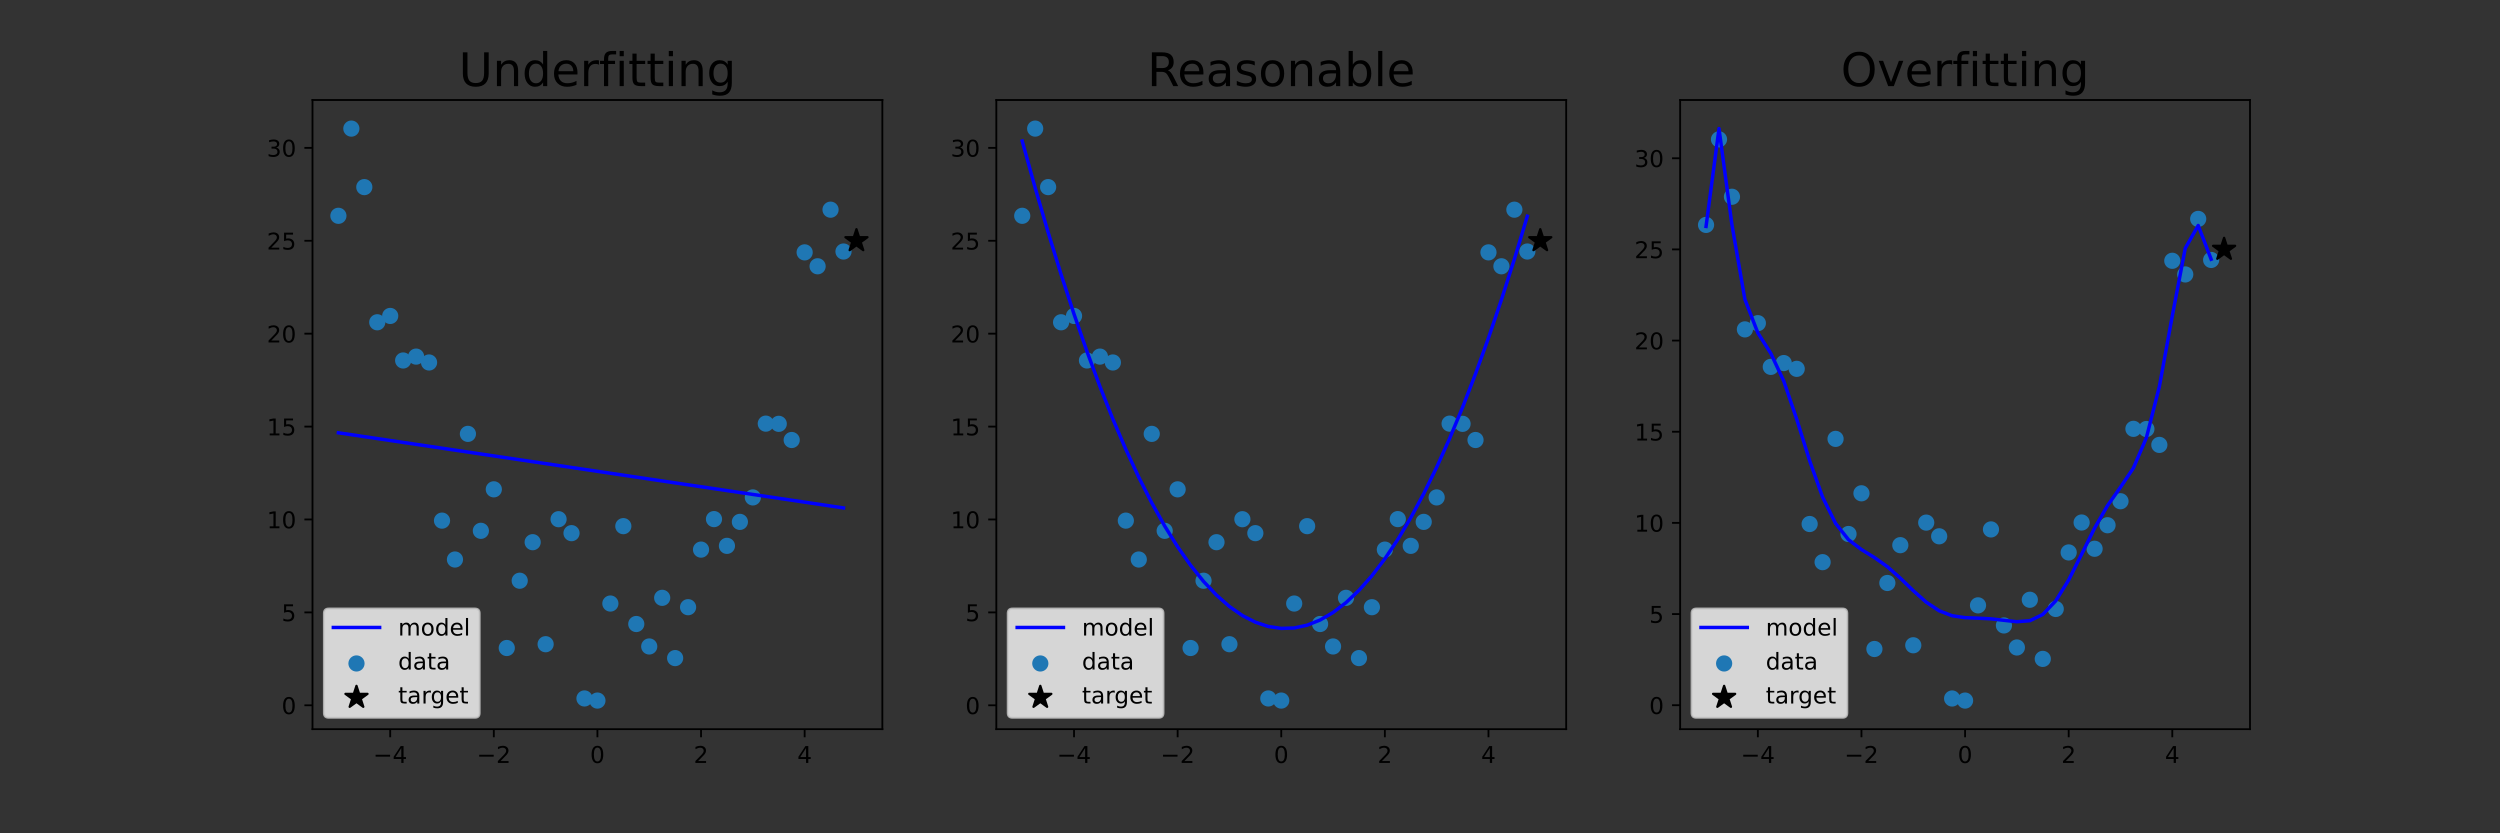 <?xml version="1.0" encoding="utf-8" standalone="no"?>
<!DOCTYPE svg PUBLIC "-//W3C//DTD SVG 1.1//EN"
  "http://www.w3.org/Graphics/SVG/1.1/DTD/svg11.dtd">
<!-- Created with matplotlib (https://matplotlib.org/) -->
<svg height="360pt" version="1.1" viewBox="0 0 1080 360" width="1080pt" xmlns="http://www.w3.org/2000/svg" xmlns:xlink="http://www.w3.org/1999/xlink">
 <rect x="0" y="0" width="1080" height="360" fill="#333333" stroke="none"/>
 <defs>
  <style type="text/css">*{stroke-linecap:butt;stroke-linejoin:round;}</style>
 </defs>
 <g id="figure_1">
  <g id="patch_1">
   <path d="M 0 360 
L 1080 360 
L 1080 0 
L 0 0 
z
" style="fill:none;"/>
  </g>
  <g id="axes_1">
   <g id="patch_2">
    <path d="M 135 315 
L 381.176 315 
L 381.176 43.2 
L 135 43.2 
z
" style="fill:none;"/>
   </g>
   <g id="PathCollection_1">
    <defs>
     <path d="M 0 3 
C 0.796 3 1.559 2.684 2.121 2.121 
C 2.684 1.559 3 0.796 3 0 
C 3 -0.796 2.684 -1.559 2.121 -2.121 
C 1.559 -2.684 0.796 -3 0 -3 
C -0.796 -3 -1.559 -2.684 -2.121 -2.121 
C -2.684 -1.559 -3 -0.796 -3 0 
C -3 0.796 -2.684 1.559 -2.121 2.121 
C -1.559 2.684 -0.796 3 0 3 
z
" id="mbe00239089" style="stroke:#1f77b4;"/>
    </defs>
    <g clip-path="url(#pbf356f55c0)">
     <use style="fill:#1f77b4;stroke:#1f77b4;" x="146.19" xlink:href="#mbe00239089" y="93.227"/>
     <use style="fill:#1f77b4;stroke:#1f77b4;" x="151.785" xlink:href="#mbe00239089" y="55.555"/>
     <use style="fill:#1f77b4;stroke:#1f77b4;" x="157.38" xlink:href="#mbe00239089" y="80.832"/>
     <use style="fill:#1f77b4;stroke:#1f77b4;" x="162.975" xlink:href="#mbe00239089" y="139.225"/>
     <use style="fill:#1f77b4;stroke:#1f77b4;" x="168.57" xlink:href="#mbe00239089" y="136.487"/>
     <use style="fill:#1f77b4;stroke:#1f77b4;" x="174.164" xlink:href="#mbe00239089" y="155.727"/>
     <use style="fill:#1f77b4;stroke:#1f77b4;" x="179.759" xlink:href="#mbe00239089" y="154.053"/>
     <use style="fill:#1f77b4;stroke:#1f77b4;" x="185.354" xlink:href="#mbe00239089" y="156.592"/>
     <use style="fill:#1f77b4;stroke:#1f77b4;" x="190.949" xlink:href="#mbe00239089" y="224.911"/>
     <use style="fill:#1f77b4;stroke:#1f77b4;" x="196.544" xlink:href="#mbe00239089" y="241.708"/>
     <use style="fill:#1f77b4;stroke:#1f77b4;" x="202.139" xlink:href="#mbe00239089" y="187.432"/>
     <use style="fill:#1f77b4;stroke:#1f77b4;" x="207.734" xlink:href="#mbe00239089" y="229.313"/>
     <use style="fill:#1f77b4;stroke:#1f77b4;" x="213.329" xlink:href="#mbe00239089" y="211.391"/>
     <use style="fill:#1f77b4;stroke:#1f77b4;" x="218.924" xlink:href="#mbe00239089" y="279.936"/>
     <use style="fill:#1f77b4;stroke:#1f77b4;" x="224.519" xlink:href="#mbe00239089" y="250.876"/>
     <use style="fill:#1f77b4;stroke:#1f77b4;" x="230.114" xlink:href="#mbe00239089" y="234.228"/>
     <use style="fill:#1f77b4;stroke:#1f77b4;" x="235.709" xlink:href="#mbe00239089" y="278.298"/>
     <use style="fill:#1f77b4;stroke:#1f77b4;" x="241.303" xlink:href="#mbe00239089" y="224.296"/>
     <use style="fill:#1f77b4;stroke:#1f77b4;" x="246.898" xlink:href="#mbe00239089" y="230.323"/>
     <use style="fill:#1f77b4;stroke:#1f77b4;" x="252.493" xlink:href="#mbe00239089" y="301.731"/>
     <use style="fill:#1f77b4;stroke:#1f77b4;" x="258.088" xlink:href="#mbe00239089" y="302.645"/>
     <use style="fill:#1f77b4;stroke:#1f77b4;" x="263.683" xlink:href="#mbe00239089" y="260.727"/>
     <use style="fill:#1f77b4;stroke:#1f77b4;" x="269.278" xlink:href="#mbe00239089" y="227.296"/>
     <use style="fill:#1f77b4;stroke:#1f77b4;" x="274.873" xlink:href="#mbe00239089" y="269.573"/>
     <use style="fill:#1f77b4;stroke:#1f77b4;" x="280.468" xlink:href="#mbe00239089" y="279.274"/>
     <use style="fill:#1f77b4;stroke:#1f77b4;" x="286.063" xlink:href="#mbe00239089" y="258.262"/>
     <use style="fill:#1f77b4;stroke:#1f77b4;" x="291.658" xlink:href="#mbe00239089" y="284.296"/>
     <use style="fill:#1f77b4;stroke:#1f77b4;" x="297.253" xlink:href="#mbe00239089" y="262.31"/>
     <use style="fill:#1f77b4;stroke:#1f77b4;" x="302.848" xlink:href="#mbe00239089" y="237.431"/>
     <use style="fill:#1f77b4;stroke:#1f77b4;" x="308.443" xlink:href="#mbe00239089" y="224.252"/>
     <use style="fill:#1f77b4;stroke:#1f77b4;" x="314.037" xlink:href="#mbe00239089" y="235.809"/>
     <use style="fill:#1f77b4;stroke:#1f77b4;" x="319.632" xlink:href="#mbe00239089" y="225.452"/>
     <use style="fill:#1f77b4;stroke:#1f77b4;" x="325.227" xlink:href="#mbe00239089" y="214.883"/>
     <use style="fill:#1f77b4;stroke:#1f77b4;" x="330.822" xlink:href="#mbe00239089" y="183.01"/>
     <use style="fill:#1f77b4;stroke:#1f77b4;" x="336.417" xlink:href="#mbe00239089" y="183.096"/>
     <use style="fill:#1f77b4;stroke:#1f77b4;" x="342.012" xlink:href="#mbe00239089" y="190.083"/>
     <use style="fill:#1f77b4;stroke:#1f77b4;" x="347.607" xlink:href="#mbe00239089" y="109.023"/>
     <use style="fill:#1f77b4;stroke:#1f77b4;" x="353.202" xlink:href="#mbe00239089" y="115.033"/>
     <use style="fill:#1f77b4;stroke:#1f77b4;" x="358.797" xlink:href="#mbe00239089" y="90.584"/>
     <use style="fill:#1f77b4;stroke:#1f77b4;" x="364.392" xlink:href="#mbe00239089" y="108.656"/>
    </g>
   </g>
   <g id="PathCollection_2">
    <defs>
     <path d="M 0 -5 
L -1.123 -1.545 
L -4.755 -1.545 
L -1.816 0.59 
L -2.939 4.045 
L -0 1.91 
L 2.939 4.045 
L 1.816 0.59 
L 4.755 -1.545 
L 1.123 -1.545 
z
" id="m71a33cd14e" style="stroke:#000000;"/>
    </defs>
    <g clip-path="url(#pbf356f55c0)">
     <use style="stroke:#000000;" x="369.987" xlink:href="#m71a33cd14e" y="104.012"/>
    </g>
   </g>
   <g id="matplotlib.axis_1">
    <g id="xtick_1">
     <g id="line2d_1">
      <defs>
       <path d="M 0 0 
L 0 3.5 
" id="m2c455e1010" style="stroke:#000000;stroke-width:0.8;"/>
      </defs>
      <g>
       <use style="stroke:#000000;stroke-width:0.8;" x="168.57" xlink:href="#m2c455e1010" y="315"/>
      </g>
     </g>
     <g id="text_1">
      <!-- −4 -->
      <g transform="translate(161.198 329.598)scale(0.1 -0.1)">
       <defs>
        <path d="M 10.594 35.5 
L 73.188 35.5 
L 73.188 27.203 
L 10.594 27.203 
z
" id="DejaVuSans-8722"/>
        <path d="M 37.797 64.312 
L 12.891 25.391 
L 37.797 25.391 
z
M 35.203 72.906 
L 47.609 72.906 
L 47.609 25.391 
L 58.016 25.391 
L 58.016 17.188 
L 47.609 17.188 
L 47.609 0 
L 37.797 0 
L 37.797 17.188 
L 4.891 17.188 
L 4.891 26.703 
z
" id="DejaVuSans-52"/>
       </defs>
       <use xlink:href="#DejaVuSans-8722"/>
       <use x="83.789" xlink:href="#DejaVuSans-52"/>
      </g>
     </g>
    </g>
    <g id="xtick_2">
     <g id="line2d_2">
      <g>
       <use style="stroke:#000000;stroke-width:0.8;" x="213.329" xlink:href="#m2c455e1010" y="315"/>
      </g>
     </g>
     <g id="text_2">
      <!-- −2 -->
      <g transform="translate(205.958 329.598)scale(0.1 -0.1)">
       <defs>
        <path d="M 19.188 8.297 
L 53.609 8.297 
L 53.609 0 
L 7.328 0 
L 7.328 8.297 
Q 12.938 14.109 22.625 23.891 
Q 32.328 33.688 34.812 36.531 
Q 39.547 41.844 41.422 45.531 
Q 43.312 49.219 43.312 52.781 
Q 43.312 58.594 39.234 62.25 
Q 35.156 65.922 28.609 65.922 
Q 23.969 65.922 18.812 64.312 
Q 13.672 62.703 7.812 59.422 
L 7.812 69.391 
Q 13.766 71.781 18.938 73 
Q 24.125 74.219 28.422 74.219 
Q 39.75 74.219 46.484 68.547 
Q 53.219 62.891 53.219 53.422 
Q 53.219 48.922 51.531 44.891 
Q 49.859 40.875 45.406 35.406 
Q 44.188 33.984 37.641 27.219 
Q 31.109 20.453 19.188 8.297 
z
" id="DejaVuSans-50"/>
       </defs>
       <use xlink:href="#DejaVuSans-8722"/>
       <use x="83.789" xlink:href="#DejaVuSans-50"/>
      </g>
     </g>
    </g>
    <g id="xtick_3">
     <g id="line2d_3">
      <g>
       <use style="stroke:#000000;stroke-width:0.8;" x="258.088" xlink:href="#m2c455e1010" y="315"/>
      </g>
     </g>
     <g id="text_3">
      <!-- 0 -->
      <g transform="translate(254.907 329.598)scale(0.1 -0.1)">
       <defs>
        <path d="M 31.781 66.406 
Q 24.172 66.406 20.328 58.906 
Q 16.5 51.422 16.5 36.375 
Q 16.5 21.391 20.328 13.891 
Q 24.172 6.391 31.781 6.391 
Q 39.453 6.391 43.281 13.891 
Q 47.125 21.391 47.125 36.375 
Q 47.125 51.422 43.281 58.906 
Q 39.453 66.406 31.781 66.406 
z
M 31.781 74.219 
Q 44.047 74.219 50.516 64.516 
Q 56.984 54.828 56.984 36.375 
Q 56.984 17.969 50.516 8.266 
Q 44.047 -1.422 31.781 -1.422 
Q 19.531 -1.422 13.062 8.266 
Q 6.594 17.969 6.594 36.375 
Q 6.594 54.828 13.062 64.516 
Q 19.531 74.219 31.781 74.219 
z
" id="DejaVuSans-48"/>
       </defs>
       <use xlink:href="#DejaVuSans-48"/>
      </g>
     </g>
    </g>
    <g id="xtick_4">
     <g id="line2d_4">
      <g>
       <use style="stroke:#000000;stroke-width:0.8;" x="302.848" xlink:href="#m2c455e1010" y="315"/>
      </g>
     </g>
     <g id="text_4">
      <!-- 2 -->
      <g transform="translate(299.666 329.598)scale(0.1 -0.1)">
       <use xlink:href="#DejaVuSans-50"/>
      </g>
     </g>
    </g>
    <g id="xtick_5">
     <g id="line2d_5">
      <g>
       <use style="stroke:#000000;stroke-width:0.8;" x="347.607" xlink:href="#m2c455e1010" y="315"/>
      </g>
     </g>
     <g id="text_5">
      <!-- 4 -->
      <g transform="translate(344.426 329.598)scale(0.1 -0.1)">
       <use xlink:href="#DejaVuSans-52"/>
      </g>
     </g>
    </g>
   </g>
   <g id="matplotlib.axis_2">
    <g id="ytick_1">
     <g id="line2d_6">
      <defs>
       <path d="M 0 0 
L -3.5 0 
" id="maa2202bfc6" style="stroke:#000000;stroke-width:0.8;"/>
      </defs>
      <g>
       <use style="stroke:#000000;stroke-width:0.8;" x="135" xlink:href="#maa2202bfc6" y="304.688"/>
      </g>
     </g>
     <g id="text_6">
      <!-- 0 -->
      <g transform="translate(121.638 308.487)scale(0.1 -0.1)">
       <use xlink:href="#DejaVuSans-48"/>
      </g>
     </g>
    </g>
    <g id="ytick_2">
     <g id="line2d_7">
      <g>
       <use style="stroke:#000000;stroke-width:0.8;" x="135" xlink:href="#maa2202bfc6" y="264.553"/>
      </g>
     </g>
     <g id="text_7">
      <!-- 5 -->
      <g transform="translate(121.638 268.352)scale(0.1 -0.1)">
       <defs>
        <path d="M 10.797 72.906 
L 49.516 72.906 
L 49.516 64.594 
L 19.828 64.594 
L 19.828 46.734 
Q 21.969 47.469 24.109 47.828 
Q 26.266 48.188 28.422 48.188 
Q 40.625 48.188 47.75 41.5 
Q 54.891 34.812 54.891 23.391 
Q 54.891 11.625 47.562 5.094 
Q 40.234 -1.422 26.906 -1.422 
Q 22.312 -1.422 17.547 -0.641 
Q 12.797 0.141 7.719 1.703 
L 7.719 11.625 
Q 12.109 9.234 16.797 8.062 
Q 21.484 6.891 26.703 6.891 
Q 35.156 6.891 40.078 11.328 
Q 45.016 15.766 45.016 23.391 
Q 45.016 31 40.078 35.438 
Q 35.156 39.891 26.703 39.891 
Q 22.75 39.891 18.812 39.016 
Q 14.891 38.141 10.797 36.281 
z
" id="DejaVuSans-53"/>
       </defs>
       <use xlink:href="#DejaVuSans-53"/>
      </g>
     </g>
    </g>
    <g id="ytick_3">
     <g id="line2d_8">
      <g>
       <use style="stroke:#000000;stroke-width:0.8;" x="135" xlink:href="#maa2202bfc6" y="224.418"/>
      </g>
     </g>
     <g id="text_8">
      <!-- 10 -->
      <g transform="translate(115.275 228.217)scale(0.1 -0.1)">
       <defs>
        <path d="M 12.406 8.297 
L 28.516 8.297 
L 28.516 63.922 
L 10.984 60.406 
L 10.984 69.391 
L 28.422 72.906 
L 38.281 72.906 
L 38.281 8.297 
L 54.391 8.297 
L 54.391 0 
L 12.406 0 
z
" id="DejaVuSans-49"/>
       </defs>
       <use xlink:href="#DejaVuSans-49"/>
       <use x="63.623" xlink:href="#DejaVuSans-48"/>
      </g>
     </g>
    </g>
    <g id="ytick_4">
     <g id="line2d_9">
      <g>
       <use style="stroke:#000000;stroke-width:0.8;" x="135" xlink:href="#maa2202bfc6" y="184.283"/>
      </g>
     </g>
     <g id="text_9">
      <!-- 15 -->
      <g transform="translate(115.275 188.082)scale(0.1 -0.1)">
       <use xlink:href="#DejaVuSans-49"/>
       <use x="63.623" xlink:href="#DejaVuSans-53"/>
      </g>
     </g>
    </g>
    <g id="ytick_5">
     <g id="line2d_10">
      <g>
       <use style="stroke:#000000;stroke-width:0.8;" x="135" xlink:href="#maa2202bfc6" y="144.148"/>
      </g>
     </g>
     <g id="text_10">
      <!-- 20 -->
      <g transform="translate(115.275 147.947)scale(0.1 -0.1)">
       <use xlink:href="#DejaVuSans-50"/>
       <use x="63.623" xlink:href="#DejaVuSans-48"/>
      </g>
     </g>
    </g>
    <g id="ytick_6">
     <g id="line2d_11">
      <g>
       <use style="stroke:#000000;stroke-width:0.8;" x="135" xlink:href="#maa2202bfc6" y="104.012"/>
      </g>
     </g>
     <g id="text_11">
      <!-- 25 -->
      <g transform="translate(115.275 107.812)scale(0.1 -0.1)">
       <use xlink:href="#DejaVuSans-50"/>
       <use x="63.623" xlink:href="#DejaVuSans-53"/>
      </g>
     </g>
    </g>
    <g id="ytick_7">
     <g id="line2d_12">
      <g>
       <use style="stroke:#000000;stroke-width:0.8;" x="135" xlink:href="#maa2202bfc6" y="63.877"/>
      </g>
     </g>
     <g id="text_12">
      <!-- 30 -->
      <g transform="translate(115.275 67.676)scale(0.1 -0.1)">
       <defs>
        <path d="M 40.578 39.312 
Q 47.656 37.797 51.625 33 
Q 55.609 28.219 55.609 21.188 
Q 55.609 10.406 48.188 4.484 
Q 40.766 -1.422 27.094 -1.422 
Q 22.516 -1.422 17.656 -0.516 
Q 12.797 0.391 7.625 2.203 
L 7.625 11.719 
Q 11.719 9.328 16.594 8.109 
Q 21.484 6.891 26.812 6.891 
Q 36.078 6.891 40.938 10.547 
Q 45.797 14.203 45.797 21.188 
Q 45.797 27.641 41.281 31.266 
Q 36.766 34.906 28.719 34.906 
L 20.219 34.906 
L 20.219 43.016 
L 29.109 43.016 
Q 36.375 43.016 40.234 45.922 
Q 44.094 48.828 44.094 54.297 
Q 44.094 59.906 40.109 62.906 
Q 36.141 65.922 28.719 65.922 
Q 24.656 65.922 20.016 65.031 
Q 15.375 64.156 9.812 62.312 
L 9.812 71.094 
Q 15.438 72.656 20.344 73.438 
Q 25.25 74.219 29.594 74.219 
Q 40.828 74.219 47.359 69.109 
Q 53.906 64.016 53.906 55.328 
Q 53.906 49.266 50.438 45.094 
Q 46.969 40.922 40.578 39.312 
z
" id="DejaVuSans-51"/>
       </defs>
       <use xlink:href="#DejaVuSans-51"/>
       <use x="63.623" xlink:href="#DejaVuSans-48"/>
      </g>
     </g>
    </g>
   </g>
   <g id="line2d_13">
    <path clip-path="url(#pbf356f55c0)" d="M 146.19 186.967 
L 151.785 187.799 
L 157.38 188.632 
L 162.975 189.464 
L 168.57 190.296 
L 174.164 191.128 
L 179.759 191.961 
L 185.354 192.793 
L 190.949 193.625 
L 196.544 194.457 
L 202.139 195.29 
L 207.734 196.122 
L 213.329 196.954 
L 218.924 197.786 
L 224.519 198.619 
L 230.114 199.451 
L 235.709 200.283 
L 241.303 201.115 
L 246.898 201.948 
L 252.493 202.78 
L 258.088 203.612 
L 263.683 204.444 
L 269.278 205.277 
L 274.873 206.109 
L 280.468 206.941 
L 286.063 207.773 
L 291.658 208.606 
L 297.253 209.438 
L 302.848 210.27 
L 308.443 211.102 
L 314.037 211.935 
L 319.632 212.767 
L 325.227 213.599 
L 330.822 214.431 
L 336.417 215.264 
L 342.012 216.096 
L 347.607 216.928 
L 353.202 217.76 
L 358.797 218.593 
L 364.392 219.425 
" style="fill:none;stroke:#0000ff;stroke-linecap:square;stroke-width:1.5;"/>
   </g>
   <g id="patch_3">
    <path d="M 135 315 
L 135 43.2 
" style="fill:none;stroke:#000000;stroke-linecap:square;stroke-linejoin:miter;stroke-width:0.8;"/>
   </g>
   <g id="patch_4">
    <path d="M 381.176 315 
L 381.176 43.2 
" style="fill:none;stroke:#000000;stroke-linecap:square;stroke-linejoin:miter;stroke-width:0.8;"/>
   </g>
   <g id="patch_5">
    <path d="M 135 315 
L 381.176 315 
" style="fill:none;stroke:#000000;stroke-linecap:square;stroke-linejoin:miter;stroke-width:0.8;"/>
   </g>
   <g id="patch_6">
    <path d="M 135 43.2 
L 381.176 43.2 
" style="fill:none;stroke:#000000;stroke-linecap:square;stroke-linejoin:miter;stroke-width:0.8;"/>
   </g>
   <g id="text_13">
    <!-- Underfitting -->
    <g transform="translate(198.216 37.2)scale(0.2 -0.2)">
     <defs>
      <path d="M 8.688 72.906 
L 18.609 72.906 
L 18.609 28.609 
Q 18.609 16.891 22.844 11.734 
Q 27.094 6.594 36.625 6.594 
Q 46.094 6.594 50.344 11.734 
Q 54.594 16.891 54.594 28.609 
L 54.594 72.906 
L 64.5 72.906 
L 64.5 27.391 
Q 64.5 13.141 57.438 5.859 
Q 50.391 -1.422 36.625 -1.422 
Q 22.797 -1.422 15.734 5.859 
Q 8.688 13.141 8.688 27.391 
z
" id="DejaVuSans-85"/>
      <path d="M 54.891 33.016 
L 54.891 0 
L 45.906 0 
L 45.906 32.719 
Q 45.906 40.484 42.875 44.328 
Q 39.844 48.188 33.797 48.188 
Q 26.516 48.188 22.312 43.547 
Q 18.109 38.922 18.109 30.906 
L 18.109 0 
L 9.078 0 
L 9.078 54.688 
L 18.109 54.688 
L 18.109 46.188 
Q 21.344 51.125 25.703 53.562 
Q 30.078 56 35.797 56 
Q 45.219 56 50.047 50.172 
Q 54.891 44.344 54.891 33.016 
z
" id="DejaVuSans-110"/>
      <path d="M 45.406 46.391 
L 45.406 75.984 
L 54.391 75.984 
L 54.391 0 
L 45.406 0 
L 45.406 8.203 
Q 42.578 3.328 38.25 0.953 
Q 33.938 -1.422 27.875 -1.422 
Q 17.969 -1.422 11.734 6.484 
Q 5.516 14.406 5.516 27.297 
Q 5.516 40.188 11.734 48.094 
Q 17.969 56 27.875 56 
Q 33.938 56 38.25 53.625 
Q 42.578 51.266 45.406 46.391 
z
M 14.797 27.297 
Q 14.797 17.391 18.875 11.75 
Q 22.953 6.109 30.078 6.109 
Q 37.203 6.109 41.297 11.75 
Q 45.406 17.391 45.406 27.297 
Q 45.406 37.203 41.297 42.844 
Q 37.203 48.484 30.078 48.484 
Q 22.953 48.484 18.875 42.844 
Q 14.797 37.203 14.797 27.297 
z
" id="DejaVuSans-100"/>
      <path d="M 56.203 29.594 
L 56.203 25.203 
L 14.891 25.203 
Q 15.484 15.922 20.484 11.062 
Q 25.484 6.203 34.422 6.203 
Q 39.594 6.203 44.453 7.469 
Q 49.312 8.734 54.109 11.281 
L 54.109 2.781 
Q 49.266 0.734 44.188 -0.344 
Q 39.109 -1.422 33.891 -1.422 
Q 20.797 -1.422 13.156 6.188 
Q 5.516 13.812 5.516 26.812 
Q 5.516 40.234 12.766 48.109 
Q 20.016 56 32.328 56 
Q 43.359 56 49.781 48.891 
Q 56.203 41.797 56.203 29.594 
z
M 47.219 32.234 
Q 47.125 39.594 43.094 43.984 
Q 39.062 48.391 32.422 48.391 
Q 24.906 48.391 20.391 44.141 
Q 15.875 39.891 15.188 32.172 
z
" id="DejaVuSans-101"/>
      <path d="M 41.109 46.297 
Q 39.594 47.172 37.812 47.578 
Q 36.031 48 33.891 48 
Q 26.266 48 22.188 43.047 
Q 18.109 38.094 18.109 28.812 
L 18.109 0 
L 9.078 0 
L 9.078 54.688 
L 18.109 54.688 
L 18.109 46.188 
Q 20.953 51.172 25.484 53.578 
Q 30.031 56 36.531 56 
Q 37.453 56 38.578 55.875 
Q 39.703 55.766 41.062 55.516 
z
" id="DejaVuSans-114"/>
      <path d="M 37.109 75.984 
L 37.109 68.5 
L 28.516 68.5 
Q 23.688 68.5 21.797 66.547 
Q 19.922 64.594 19.922 59.516 
L 19.922 54.688 
L 34.719 54.688 
L 34.719 47.703 
L 19.922 47.703 
L 19.922 0 
L 10.891 0 
L 10.891 47.703 
L 2.297 47.703 
L 2.297 54.688 
L 10.891 54.688 
L 10.891 58.5 
Q 10.891 67.625 15.141 71.797 
Q 19.391 75.984 28.609 75.984 
z
" id="DejaVuSans-102"/>
      <path d="M 9.422 54.688 
L 18.406 54.688 
L 18.406 0 
L 9.422 0 
z
M 9.422 75.984 
L 18.406 75.984 
L 18.406 64.594 
L 9.422 64.594 
z
" id="DejaVuSans-105"/>
      <path d="M 18.312 70.219 
L 18.312 54.688 
L 36.812 54.688 
L 36.812 47.703 
L 18.312 47.703 
L 18.312 18.016 
Q 18.312 11.328 20.141 9.422 
Q 21.969 7.516 27.594 7.516 
L 36.812 7.516 
L 36.812 0 
L 27.594 0 
Q 17.188 0 13.234 3.875 
Q 9.281 7.766 9.281 18.016 
L 9.281 47.703 
L 2.688 47.703 
L 2.688 54.688 
L 9.281 54.688 
L 9.281 70.219 
z
" id="DejaVuSans-116"/>
      <path d="M 45.406 27.984 
Q 45.406 37.75 41.375 43.109 
Q 37.359 48.484 30.078 48.484 
Q 22.859 48.484 18.828 43.109 
Q 14.797 37.75 14.797 27.984 
Q 14.797 18.266 18.828 12.891 
Q 22.859 7.516 30.078 7.516 
Q 37.359 7.516 41.375 12.891 
Q 45.406 18.266 45.406 27.984 
z
M 54.391 6.781 
Q 54.391 -7.172 48.188 -13.984 
Q 42 -20.797 29.203 -20.797 
Q 24.469 -20.797 20.266 -20.094 
Q 16.062 -19.391 12.109 -17.922 
L 12.109 -9.188 
Q 16.062 -11.328 19.922 -12.344 
Q 23.781 -13.375 27.781 -13.375 
Q 36.625 -13.375 41.016 -8.766 
Q 45.406 -4.156 45.406 5.172 
L 45.406 9.625 
Q 42.625 4.781 38.281 2.391 
Q 33.938 0 27.875 0 
Q 17.828 0 11.672 7.656 
Q 5.516 15.328 5.516 27.984 
Q 5.516 40.672 11.672 48.328 
Q 17.828 56 27.875 56 
Q 33.938 56 38.281 53.609 
Q 42.625 51.219 45.406 46.391 
L 45.406 54.688 
L 54.391 54.688 
z
" id="DejaVuSans-103"/>
     </defs>
     <use xlink:href="#DejaVuSans-85"/>
     <use x="73.193" xlink:href="#DejaVuSans-110"/>
     <use x="136.572" xlink:href="#DejaVuSans-100"/>
     <use x="200.049" xlink:href="#DejaVuSans-101"/>
     <use x="261.572" xlink:href="#DejaVuSans-114"/>
     <use x="302.686" xlink:href="#DejaVuSans-102"/>
     <use x="337.891" xlink:href="#DejaVuSans-105"/>
     <use x="365.674" xlink:href="#DejaVuSans-116"/>
     <use x="404.883" xlink:href="#DejaVuSans-116"/>
     <use x="444.092" xlink:href="#DejaVuSans-105"/>
     <use x="471.875" xlink:href="#DejaVuSans-110"/>
     <use x="535.254" xlink:href="#DejaVuSans-103"/>
    </g>
   </g>
   <g id="legend_1">
    <g id="patch_7">
     <path d="M 142 310 
L 205.139 310 
Q 207.139 310 207.139 308 
L 207.139 264.966 
Q 207.139 262.966 205.139 262.966 
L 142 262.966 
Q 140 262.966 140 264.966 
L 140 308 
Q 140 310 142 310 
z
" style="fill:#ffffff;opacity:0.8;stroke:#cccccc;stroke-linejoin:miter;"/>
    </g>
    <g id="line2d_14">
     <path d="M 144 271.064 
L 164 271.064 
" style="fill:none;stroke:#0000ff;stroke-linecap:square;stroke-width:1.5;"/>
    </g>
    <g id="line2d_15"/>
    <g id="text_14">
     <!-- model -->
     <g transform="translate(172 274.564)scale(0.1 -0.1)">
      <defs>
       <path d="M 52 44.188 
Q 55.375 50.25 60.062 53.125 
Q 64.75 56 71.094 56 
Q 79.641 56 84.281 50.016 
Q 88.922 44.047 88.922 33.016 
L 88.922 0 
L 79.891 0 
L 79.891 32.719 
Q 79.891 40.578 77.094 44.375 
Q 74.312 48.188 68.609 48.188 
Q 61.625 48.188 57.562 43.547 
Q 53.516 38.922 53.516 30.906 
L 53.516 0 
L 44.484 0 
L 44.484 32.719 
Q 44.484 40.625 41.703 44.406 
Q 38.922 48.188 33.109 48.188 
Q 26.219 48.188 22.156 43.531 
Q 18.109 38.875 18.109 30.906 
L 18.109 0 
L 9.078 0 
L 9.078 54.688 
L 18.109 54.688 
L 18.109 46.188 
Q 21.188 51.219 25.484 53.609 
Q 29.781 56 35.688 56 
Q 41.656 56 45.828 52.969 
Q 50 49.953 52 44.188 
z
" id="DejaVuSans-109"/>
       <path d="M 30.609 48.391 
Q 23.391 48.391 19.188 42.75 
Q 14.984 37.109 14.984 27.297 
Q 14.984 17.484 19.156 11.844 
Q 23.344 6.203 30.609 6.203 
Q 37.797 6.203 41.984 11.859 
Q 46.188 17.531 46.188 27.297 
Q 46.188 37.016 41.984 42.703 
Q 37.797 48.391 30.609 48.391 
z
M 30.609 56 
Q 42.328 56 49.016 48.375 
Q 55.719 40.766 55.719 27.297 
Q 55.719 13.875 49.016 6.219 
Q 42.328 -1.422 30.609 -1.422 
Q 18.844 -1.422 12.172 6.219 
Q 5.516 13.875 5.516 27.297 
Q 5.516 40.766 12.172 48.375 
Q 18.844 56 30.609 56 
z
" id="DejaVuSans-111"/>
       <path d="M 9.422 75.984 
L 18.406 75.984 
L 18.406 0 
L 9.422 0 
z
" id="DejaVuSans-108"/>
      </defs>
      <use xlink:href="#DejaVuSans-109"/>
      <use x="97.412" xlink:href="#DejaVuSans-111"/>
      <use x="158.594" xlink:href="#DejaVuSans-100"/>
      <use x="222.07" xlink:href="#DejaVuSans-101"/>
      <use x="283.594" xlink:href="#DejaVuSans-108"/>
     </g>
    </g>
    <g id="PathCollection_3">
     <g>
      <use style="fill:#1f77b4;stroke:#1f77b4;" x="154" xlink:href="#mbe00239089" y="286.617"/>
     </g>
    </g>
    <g id="text_15">
     <!-- data -->
     <g transform="translate(172 289.242)scale(0.1 -0.1)">
      <defs>
       <path d="M 34.281 27.484 
Q 23.391 27.484 19.188 25 
Q 14.984 22.516 14.984 16.5 
Q 14.984 11.719 18.141 8.906 
Q 21.297 6.109 26.703 6.109 
Q 34.188 6.109 38.703 11.406 
Q 43.219 16.703 43.219 25.484 
L 43.219 27.484 
z
M 52.203 31.203 
L 52.203 0 
L 43.219 0 
L 43.219 8.297 
Q 40.141 3.328 35.547 0.953 
Q 30.953 -1.422 24.312 -1.422 
Q 15.922 -1.422 10.953 3.297 
Q 6 8.016 6 15.922 
Q 6 25.141 12.172 29.828 
Q 18.359 34.516 30.609 34.516 
L 43.219 34.516 
L 43.219 35.406 
Q 43.219 41.609 39.141 45 
Q 35.062 48.391 27.688 48.391 
Q 23 48.391 18.547 47.266 
Q 14.109 46.141 10.016 43.891 
L 10.016 52.203 
Q 14.938 54.109 19.578 55.047 
Q 24.219 56 28.609 56 
Q 40.484 56 46.344 49.844 
Q 52.203 43.703 52.203 31.203 
z
" id="DejaVuSans-97"/>
      </defs>
      <use xlink:href="#DejaVuSans-100"/>
      <use x="63.477" xlink:href="#DejaVuSans-97"/>
      <use x="124.756" xlink:href="#DejaVuSans-116"/>
      <use x="163.965" xlink:href="#DejaVuSans-97"/>
     </g>
    </g>
    <g id="PathCollection_4">
     <g>
      <use style="stroke:#000000;" x="154" xlink:href="#m71a33cd14e" y="301.295"/>
     </g>
    </g>
    <g id="text_16">
     <!-- target -->
     <g transform="translate(172 303.92)scale(0.1 -0.1)">
      <use xlink:href="#DejaVuSans-116"/>
      <use x="39.209" xlink:href="#DejaVuSans-97"/>
      <use x="100.488" xlink:href="#DejaVuSans-114"/>
      <use x="139.852" xlink:href="#DejaVuSans-103"/>
      <use x="203.328" xlink:href="#DejaVuSans-101"/>
      <use x="264.852" xlink:href="#DejaVuSans-116"/>
     </g>
    </g>
   </g>
  </g>
  <g id="axes_2">
   <g id="patch_8">
    <path d="M 430.412 315 
L 676.588 315 
L 676.588 43.2 
L 430.412 43.2 
z
" style="fill:none;"/>
   </g>
   <g id="PathCollection_5">
    <g clip-path="url(#pd9d6ff5c67)">
     <use style="fill:#1f77b4;stroke:#1f77b4;" x="441.602" xlink:href="#mbe00239089" y="93.227"/>
     <use style="fill:#1f77b4;stroke:#1f77b4;" x="447.197" xlink:href="#mbe00239089" y="55.555"/>
     <use style="fill:#1f77b4;stroke:#1f77b4;" x="452.791" xlink:href="#mbe00239089" y="80.832"/>
     <use style="fill:#1f77b4;stroke:#1f77b4;" x="458.386" xlink:href="#mbe00239089" y="139.225"/>
     <use style="fill:#1f77b4;stroke:#1f77b4;" x="463.981" xlink:href="#mbe00239089" y="136.487"/>
     <use style="fill:#1f77b4;stroke:#1f77b4;" x="469.576" xlink:href="#mbe00239089" y="155.727"/>
     <use style="fill:#1f77b4;stroke:#1f77b4;" x="475.171" xlink:href="#mbe00239089" y="154.053"/>
     <use style="fill:#1f77b4;stroke:#1f77b4;" x="480.766" xlink:href="#mbe00239089" y="156.592"/>
     <use style="fill:#1f77b4;stroke:#1f77b4;" x="486.361" xlink:href="#mbe00239089" y="224.911"/>
     <use style="fill:#1f77b4;stroke:#1f77b4;" x="491.956" xlink:href="#mbe00239089" y="241.708"/>
     <use style="fill:#1f77b4;stroke:#1f77b4;" x="497.551" xlink:href="#mbe00239089" y="187.432"/>
     <use style="fill:#1f77b4;stroke:#1f77b4;" x="503.146" xlink:href="#mbe00239089" y="229.313"/>
     <use style="fill:#1f77b4;stroke:#1f77b4;" x="508.741" xlink:href="#mbe00239089" y="211.391"/>
     <use style="fill:#1f77b4;stroke:#1f77b4;" x="514.336" xlink:href="#mbe00239089" y="279.936"/>
     <use style="fill:#1f77b4;stroke:#1f77b4;" x="519.93" xlink:href="#mbe00239089" y="250.876"/>
     <use style="fill:#1f77b4;stroke:#1f77b4;" x="525.525" xlink:href="#mbe00239089" y="234.228"/>
     <use style="fill:#1f77b4;stroke:#1f77b4;" x="531.12" xlink:href="#mbe00239089" y="278.298"/>
     <use style="fill:#1f77b4;stroke:#1f77b4;" x="536.715" xlink:href="#mbe00239089" y="224.296"/>
     <use style="fill:#1f77b4;stroke:#1f77b4;" x="542.31" xlink:href="#mbe00239089" y="230.323"/>
     <use style="fill:#1f77b4;stroke:#1f77b4;" x="547.905" xlink:href="#mbe00239089" y="301.731"/>
     <use style="fill:#1f77b4;stroke:#1f77b4;" x="553.5" xlink:href="#mbe00239089" y="302.645"/>
     <use style="fill:#1f77b4;stroke:#1f77b4;" x="559.095" xlink:href="#mbe00239089" y="260.727"/>
     <use style="fill:#1f77b4;stroke:#1f77b4;" x="564.69" xlink:href="#mbe00239089" y="227.296"/>
     <use style="fill:#1f77b4;stroke:#1f77b4;" x="570.285" xlink:href="#mbe00239089" y="269.573"/>
     <use style="fill:#1f77b4;stroke:#1f77b4;" x="575.88" xlink:href="#mbe00239089" y="279.274"/>
     <use style="fill:#1f77b4;stroke:#1f77b4;" x="581.475" xlink:href="#mbe00239089" y="258.262"/>
     <use style="fill:#1f77b4;stroke:#1f77b4;" x="587.07" xlink:href="#mbe00239089" y="284.296"/>
     <use style="fill:#1f77b4;stroke:#1f77b4;" x="592.664" xlink:href="#mbe00239089" y="262.31"/>
     <use style="fill:#1f77b4;stroke:#1f77b4;" x="598.259" xlink:href="#mbe00239089" y="237.431"/>
     <use style="fill:#1f77b4;stroke:#1f77b4;" x="603.854" xlink:href="#mbe00239089" y="224.252"/>
     <use style="fill:#1f77b4;stroke:#1f77b4;" x="609.449" xlink:href="#mbe00239089" y="235.809"/>
     <use style="fill:#1f77b4;stroke:#1f77b4;" x="615.044" xlink:href="#mbe00239089" y="225.452"/>
     <use style="fill:#1f77b4;stroke:#1f77b4;" x="620.639" xlink:href="#mbe00239089" y="214.883"/>
     <use style="fill:#1f77b4;stroke:#1f77b4;" x="626.234" xlink:href="#mbe00239089" y="183.01"/>
     <use style="fill:#1f77b4;stroke:#1f77b4;" x="631.829" xlink:href="#mbe00239089" y="183.096"/>
     <use style="fill:#1f77b4;stroke:#1f77b4;" x="637.424" xlink:href="#mbe00239089" y="190.083"/>
     <use style="fill:#1f77b4;stroke:#1f77b4;" x="643.019" xlink:href="#mbe00239089" y="109.023"/>
     <use style="fill:#1f77b4;stroke:#1f77b4;" x="648.614" xlink:href="#mbe00239089" y="115.033"/>
     <use style="fill:#1f77b4;stroke:#1f77b4;" x="654.209" xlink:href="#mbe00239089" y="90.584"/>
     <use style="fill:#1f77b4;stroke:#1f77b4;" x="659.803" xlink:href="#mbe00239089" y="108.656"/>
    </g>
   </g>
   <g id="PathCollection_6">
    <g clip-path="url(#pd9d6ff5c67)">
     <use style="stroke:#000000;" x="665.398" xlink:href="#m71a33cd14e" y="104.012"/>
    </g>
   </g>
   <g id="matplotlib.axis_3">
    <g id="xtick_6">
     <g id="line2d_16">
      <g>
       <use style="stroke:#000000;stroke-width:0.8;" x="463.981" xlink:href="#m2c455e1010" y="315"/>
      </g>
     </g>
     <g id="text_17">
      <!-- −4 -->
      <g transform="translate(456.61 329.598)scale(0.1 -0.1)">
       <use xlink:href="#DejaVuSans-8722"/>
       <use x="83.789" xlink:href="#DejaVuSans-52"/>
      </g>
     </g>
    </g>
    <g id="xtick_7">
     <g id="line2d_17">
      <g>
       <use style="stroke:#000000;stroke-width:0.8;" x="508.741" xlink:href="#m2c455e1010" y="315"/>
      </g>
     </g>
     <g id="text_18">
      <!-- −2 -->
      <g transform="translate(501.37 329.598)scale(0.1 -0.1)">
       <use xlink:href="#DejaVuSans-8722"/>
       <use x="83.789" xlink:href="#DejaVuSans-50"/>
      </g>
     </g>
    </g>
    <g id="xtick_8">
     <g id="line2d_18">
      <g>
       <use style="stroke:#000000;stroke-width:0.8;" x="553.5" xlink:href="#m2c455e1010" y="315"/>
      </g>
     </g>
     <g id="text_19">
      <!-- 0 -->
      <g transform="translate(550.319 329.598)scale(0.1 -0.1)">
       <use xlink:href="#DejaVuSans-48"/>
      </g>
     </g>
    </g>
    <g id="xtick_9">
     <g id="line2d_19">
      <g>
       <use style="stroke:#000000;stroke-width:0.8;" x="598.259" xlink:href="#m2c455e1010" y="315"/>
      </g>
     </g>
     <g id="text_20">
      <!-- 2 -->
      <g transform="translate(595.078 329.598)scale(0.1 -0.1)">
       <use xlink:href="#DejaVuSans-50"/>
      </g>
     </g>
    </g>
    <g id="xtick_10">
     <g id="line2d_20">
      <g>
       <use style="stroke:#000000;stroke-width:0.8;" x="643.019" xlink:href="#m2c455e1010" y="315"/>
      </g>
     </g>
     <g id="text_21">
      <!-- 4 -->
      <g transform="translate(639.837 329.598)scale(0.1 -0.1)">
       <use xlink:href="#DejaVuSans-52"/>
      </g>
     </g>
    </g>
   </g>
   <g id="matplotlib.axis_4">
    <g id="ytick_8">
     <g id="line2d_21">
      <g>
       <use style="stroke:#000000;stroke-width:0.8;" x="430.412" xlink:href="#maa2202bfc6" y="304.688"/>
      </g>
     </g>
     <g id="text_22">
      <!-- 0 -->
      <g transform="translate(417.049 308.487)scale(0.1 -0.1)">
       <use xlink:href="#DejaVuSans-48"/>
      </g>
     </g>
    </g>
    <g id="ytick_9">
     <g id="line2d_22">
      <g>
       <use style="stroke:#000000;stroke-width:0.8;" x="430.412" xlink:href="#maa2202bfc6" y="264.553"/>
      </g>
     </g>
     <g id="text_23">
      <!-- 5 -->
      <g transform="translate(417.049 268.352)scale(0.1 -0.1)">
       <use xlink:href="#DejaVuSans-53"/>
      </g>
     </g>
    </g>
    <g id="ytick_10">
     <g id="line2d_23">
      <g>
       <use style="stroke:#000000;stroke-width:0.8;" x="430.412" xlink:href="#maa2202bfc6" y="224.418"/>
      </g>
     </g>
     <g id="text_24">
      <!-- 10 -->
      <g transform="translate(410.687 228.217)scale(0.1 -0.1)">
       <use xlink:href="#DejaVuSans-49"/>
       <use x="63.623" xlink:href="#DejaVuSans-48"/>
      </g>
     </g>
    </g>
    <g id="ytick_11">
     <g id="line2d_24">
      <g>
       <use style="stroke:#000000;stroke-width:0.8;" x="430.412" xlink:href="#maa2202bfc6" y="184.283"/>
      </g>
     </g>
     <g id="text_25">
      <!-- 15 -->
      <g transform="translate(410.687 188.082)scale(0.1 -0.1)">
       <use xlink:href="#DejaVuSans-49"/>
       <use x="63.623" xlink:href="#DejaVuSans-53"/>
      </g>
     </g>
    </g>
    <g id="ytick_12">
     <g id="line2d_25">
      <g>
       <use style="stroke:#000000;stroke-width:0.8;" x="430.412" xlink:href="#maa2202bfc6" y="144.148"/>
      </g>
     </g>
     <g id="text_26">
      <!-- 20 -->
      <g transform="translate(410.687 147.947)scale(0.1 -0.1)">
       <use xlink:href="#DejaVuSans-50"/>
       <use x="63.623" xlink:href="#DejaVuSans-48"/>
      </g>
     </g>
    </g>
    <g id="ytick_13">
     <g id="line2d_26">
      <g>
       <use style="stroke:#000000;stroke-width:0.8;" x="430.412" xlink:href="#maa2202bfc6" y="104.012"/>
      </g>
     </g>
     <g id="text_27">
      <!-- 25 -->
      <g transform="translate(410.687 107.812)scale(0.1 -0.1)">
       <use xlink:href="#DejaVuSans-50"/>
       <use x="63.623" xlink:href="#DejaVuSans-53"/>
      </g>
     </g>
    </g>
    <g id="ytick_14">
     <g id="line2d_27">
      <g>
       <use style="stroke:#000000;stroke-width:0.8;" x="430.412" xlink:href="#maa2202bfc6" y="63.877"/>
      </g>
     </g>
     <g id="text_28">
      <!-- 30 -->
      <g transform="translate(410.687 67.676)scale(0.1 -0.1)">
       <use xlink:href="#DejaVuSans-51"/>
       <use x="63.623" xlink:href="#DejaVuSans-48"/>
      </g>
     </g>
    </g>
   </g>
   <g id="line2d_28">
    <path clip-path="url(#pd9d6ff5c67)" d="M 441.602 60.941 
L 447.197 81.162 
L 452.791 100.362 
L 458.386 118.542 
L 463.981 135.702 
L 469.576 151.841 
L 475.171 166.959 
L 480.766 181.058 
L 486.361 194.135 
L 491.956 206.193 
L 497.551 217.229 
L 503.146 227.246 
L 508.741 236.242 
L 514.336 244.217 
L 519.93 251.172 
L 525.525 257.107 
L 531.12 262.021 
L 536.715 265.914 
L 542.31 268.788 
L 547.905 270.64 
L 553.5 271.472 
L 559.095 271.284 
L 564.69 270.076 
L 570.285 267.846 
L 575.88 264.597 
L 581.475 260.327 
L 587.07 255.036 
L 592.664 248.725 
L 598.259 241.394 
L 603.854 233.042 
L 609.449 223.67 
L 615.044 213.277 
L 620.639 201.864 
L 626.234 189.43 
L 631.829 175.976 
L 637.424 161.501 
L 643.019 146.006 
L 648.614 129.491 
L 654.209 111.955 
L 659.803 93.398 
" style="fill:none;stroke:#0000ff;stroke-linecap:square;stroke-width:1.5;"/>
   </g>
   <g id="patch_9">
    <path d="M 430.412 315 
L 430.412 43.2 
" style="fill:none;stroke:#000000;stroke-linecap:square;stroke-linejoin:miter;stroke-width:0.8;"/>
   </g>
   <g id="patch_10">
    <path d="M 676.588 315 
L 676.588 43.2 
" style="fill:none;stroke:#000000;stroke-linecap:square;stroke-linejoin:miter;stroke-width:0.8;"/>
   </g>
   <g id="patch_11">
    <path d="M 430.412 315 
L 676.588 315 
" style="fill:none;stroke:#000000;stroke-linecap:square;stroke-linejoin:miter;stroke-width:0.8;"/>
   </g>
   <g id="patch_12">
    <path d="M 430.412 43.2 
L 676.588 43.2 
" style="fill:none;stroke:#000000;stroke-linecap:square;stroke-linejoin:miter;stroke-width:0.8;"/>
   </g>
   <g id="text_29">
    <!-- Reasonable -->
    <g transform="translate(495.647 37.2)scale(0.2 -0.2)">
     <defs>
      <path d="M 44.391 34.188 
Q 47.562 33.109 50.562 29.594 
Q 53.562 26.078 56.594 19.922 
L 66.609 0 
L 56 0 
L 46.688 18.703 
Q 43.062 26.031 39.672 28.422 
Q 36.281 30.812 30.422 30.812 
L 19.672 30.812 
L 19.672 0 
L 9.812 0 
L 9.812 72.906 
L 32.078 72.906 
Q 44.578 72.906 50.734 67.672 
Q 56.891 62.453 56.891 51.906 
Q 56.891 45.016 53.688 40.469 
Q 50.484 35.938 44.391 34.188 
z
M 19.672 64.797 
L 19.672 38.922 
L 32.078 38.922 
Q 39.203 38.922 42.844 42.219 
Q 46.484 45.516 46.484 51.906 
Q 46.484 58.297 42.844 61.547 
Q 39.203 64.797 32.078 64.797 
z
" id="DejaVuSans-82"/>
      <path d="M 44.281 53.078 
L 44.281 44.578 
Q 40.484 46.531 36.375 47.5 
Q 32.281 48.484 27.875 48.484 
Q 21.188 48.484 17.844 46.438 
Q 14.5 44.391 14.5 40.281 
Q 14.5 37.156 16.891 35.375 
Q 19.281 33.594 26.516 31.984 
L 29.594 31.297 
Q 39.156 29.25 43.188 25.516 
Q 47.219 21.781 47.219 15.094 
Q 47.219 7.469 41.188 3.016 
Q 35.156 -1.422 24.609 -1.422 
Q 20.219 -1.422 15.453 -0.562 
Q 10.688 0.297 5.422 2 
L 5.422 11.281 
Q 10.406 8.688 15.234 7.391 
Q 20.062 6.109 24.812 6.109 
Q 31.156 6.109 34.562 8.281 
Q 37.984 10.453 37.984 14.406 
Q 37.984 18.062 35.516 20.016 
Q 33.062 21.969 24.703 23.781 
L 21.578 24.516 
Q 13.234 26.266 9.516 29.906 
Q 5.812 33.547 5.812 39.891 
Q 5.812 47.609 11.281 51.797 
Q 16.75 56 26.812 56 
Q 31.781 56 36.172 55.266 
Q 40.578 54.547 44.281 53.078 
z
" id="DejaVuSans-115"/>
      <path d="M 48.688 27.297 
Q 48.688 37.203 44.609 42.844 
Q 40.531 48.484 33.406 48.484 
Q 26.266 48.484 22.188 42.844 
Q 18.109 37.203 18.109 27.297 
Q 18.109 17.391 22.188 11.75 
Q 26.266 6.109 33.406 6.109 
Q 40.531 6.109 44.609 11.75 
Q 48.688 17.391 48.688 27.297 
z
M 18.109 46.391 
Q 20.953 51.266 25.266 53.625 
Q 29.594 56 35.594 56 
Q 45.562 56 51.781 48.094 
Q 58.016 40.188 58.016 27.297 
Q 58.016 14.406 51.781 6.484 
Q 45.562 -1.422 35.594 -1.422 
Q 29.594 -1.422 25.266 0.953 
Q 20.953 3.328 18.109 8.203 
L 18.109 0 
L 9.078 0 
L 9.078 75.984 
L 18.109 75.984 
z
" id="DejaVuSans-98"/>
     </defs>
     <use xlink:href="#DejaVuSans-82"/>
     <use x="64.982" xlink:href="#DejaVuSans-101"/>
     <use x="126.506" xlink:href="#DejaVuSans-97"/>
     <use x="187.785" xlink:href="#DejaVuSans-115"/>
     <use x="239.885" xlink:href="#DejaVuSans-111"/>
     <use x="301.066" xlink:href="#DejaVuSans-110"/>
     <use x="364.445" xlink:href="#DejaVuSans-97"/>
     <use x="425.725" xlink:href="#DejaVuSans-98"/>
     <use x="489.201" xlink:href="#DejaVuSans-108"/>
     <use x="516.984" xlink:href="#DejaVuSans-101"/>
    </g>
   </g>
   <g id="legend_2">
    <g id="patch_13">
     <path d="M 437.412 310 
L 500.551 310 
Q 502.551 310 502.551 308 
L 502.551 264.966 
Q 502.551 262.966 500.551 262.966 
L 437.412 262.966 
Q 435.412 262.966 435.412 264.966 
L 435.412 308 
Q 435.412 310 437.412 310 
z
" style="fill:#ffffff;opacity:0.8;stroke:#cccccc;stroke-linejoin:miter;"/>
    </g>
    <g id="line2d_29">
     <path d="M 439.412 271.064 
L 459.412 271.064 
" style="fill:none;stroke:#0000ff;stroke-linecap:square;stroke-width:1.5;"/>
    </g>
    <g id="line2d_30"/>
    <g id="text_30">
     <!-- model -->
     <g transform="translate(467.412 274.564)scale(0.1 -0.1)">
      <use xlink:href="#DejaVuSans-109"/>
      <use x="97.412" xlink:href="#DejaVuSans-111"/>
      <use x="158.594" xlink:href="#DejaVuSans-100"/>
      <use x="222.07" xlink:href="#DejaVuSans-101"/>
      <use x="283.594" xlink:href="#DejaVuSans-108"/>
     </g>
    </g>
    <g id="PathCollection_7">
     <g>
      <use style="fill:#1f77b4;stroke:#1f77b4;" x="449.412" xlink:href="#mbe00239089" y="286.617"/>
     </g>
    </g>
    <g id="text_31">
     <!-- data -->
     <g transform="translate(467.412 289.242)scale(0.1 -0.1)">
      <use xlink:href="#DejaVuSans-100"/>
      <use x="63.477" xlink:href="#DejaVuSans-97"/>
      <use x="124.756" xlink:href="#DejaVuSans-116"/>
      <use x="163.965" xlink:href="#DejaVuSans-97"/>
     </g>
    </g>
    <g id="PathCollection_8">
     <g>
      <use style="stroke:#000000;" x="449.412" xlink:href="#m71a33cd14e" y="301.295"/>
     </g>
    </g>
    <g id="text_32">
     <!-- target -->
     <g transform="translate(467.412 303.92)scale(0.1 -0.1)">
      <use xlink:href="#DejaVuSans-116"/>
      <use x="39.209" xlink:href="#DejaVuSans-97"/>
      <use x="100.488" xlink:href="#DejaVuSans-114"/>
      <use x="139.852" xlink:href="#DejaVuSans-103"/>
      <use x="203.328" xlink:href="#DejaVuSans-101"/>
      <use x="264.852" xlink:href="#DejaVuSans-116"/>
     </g>
    </g>
   </g>
  </g>
  <g id="axes_3">
   <g id="patch_14">
    <path d="M 725.824 315 
L 972 315 
L 972 43.2 
L 725.824 43.2 
z
" style="fill:none;"/>
   </g>
   <g id="PathCollection_9">
    <g clip-path="url(#p59ebcbc9f2)">
     <use style="fill:#1f77b4;stroke:#1f77b4;" x="737.013" xlink:href="#mbe00239089" y="97.16"/>
     <use style="fill:#1f77b4;stroke:#1f77b4;" x="742.608" xlink:href="#mbe00239089" y="60.195"/>
     <use style="fill:#1f77b4;stroke:#1f77b4;" x="748.203" xlink:href="#mbe00239089" y="84.999"/>
     <use style="fill:#1f77b4;stroke:#1f77b4;" x="753.798" xlink:href="#mbe00239089" y="142.295"/>
     <use style="fill:#1f77b4;stroke:#1f77b4;" x="759.393" xlink:href="#mbe00239089" y="139.608"/>
     <use style="fill:#1f77b4;stroke:#1f77b4;" x="764.988" xlink:href="#mbe00239089" y="158.487"/>
     <use style="fill:#1f77b4;stroke:#1f77b4;" x="770.583" xlink:href="#mbe00239089" y="156.844"/>
     <use style="fill:#1f77b4;stroke:#1f77b4;" x="776.178" xlink:href="#mbe00239089" y="159.335"/>
     <use style="fill:#1f77b4;stroke:#1f77b4;" x="781.773" xlink:href="#mbe00239089" y="226.371"/>
     <use style="fill:#1f77b4;stroke:#1f77b4;" x="787.368" xlink:href="#mbe00239089" y="242.853"/>
     <use style="fill:#1f77b4;stroke:#1f77b4;" x="792.963" xlink:href="#mbe00239089" y="189.596"/>
     <use style="fill:#1f77b4;stroke:#1f77b4;" x="798.557" xlink:href="#mbe00239089" y="230.69"/>
     <use style="fill:#1f77b4;stroke:#1f77b4;" x="804.152" xlink:href="#mbe00239089" y="213.105"/>
     <use style="fill:#1f77b4;stroke:#1f77b4;" x="809.747" xlink:href="#mbe00239089" y="280.363"/>
     <use style="fill:#1f77b4;stroke:#1f77b4;" x="815.342" xlink:href="#mbe00239089" y="251.848"/>
     <use style="fill:#1f77b4;stroke:#1f77b4;" x="820.937" xlink:href="#mbe00239089" y="235.513"/>
     <use style="fill:#1f77b4;stroke:#1f77b4;" x="826.532" xlink:href="#mbe00239089" y="278.755"/>
     <use style="fill:#1f77b4;stroke:#1f77b4;" x="832.127" xlink:href="#mbe00239089" y="225.767"/>
     <use style="fill:#1f77b4;stroke:#1f77b4;" x="837.722" xlink:href="#mbe00239089" y="231.682"/>
     <use style="fill:#1f77b4;stroke:#1f77b4;" x="843.317" xlink:href="#mbe00239089" y="301.748"/>
     <use style="fill:#1f77b4;stroke:#1f77b4;" x="848.912" xlink:href="#mbe00239089" y="302.645"/>
     <use style="fill:#1f77b4;stroke:#1f77b4;" x="854.507" xlink:href="#mbe00239089" y="261.514"/>
     <use style="fill:#1f77b4;stroke:#1f77b4;" x="860.102" xlink:href="#mbe00239089" y="228.711"/>
     <use style="fill:#1f77b4;stroke:#1f77b4;" x="865.697" xlink:href="#mbe00239089" y="270.195"/>
     <use style="fill:#1f77b4;stroke:#1f77b4;" x="871.291" xlink:href="#mbe00239089" y="279.713"/>
     <use style="fill:#1f77b4;stroke:#1f77b4;" x="876.886" xlink:href="#mbe00239089" y="259.096"/>
     <use style="fill:#1f77b4;stroke:#1f77b4;" x="882.481" xlink:href="#mbe00239089" y="284.641"/>
     <use style="fill:#1f77b4;stroke:#1f77b4;" x="888.076" xlink:href="#mbe00239089" y="263.068"/>
     <use style="fill:#1f77b4;stroke:#1f77b4;" x="893.671" xlink:href="#mbe00239089" y="238.655"/>
     <use style="fill:#1f77b4;stroke:#1f77b4;" x="899.266" xlink:href="#mbe00239089" y="225.725"/>
     <use style="fill:#1f77b4;stroke:#1f77b4;" x="904.861" xlink:href="#mbe00239089" y="237.065"/>
     <use style="fill:#1f77b4;stroke:#1f77b4;" x="910.456" xlink:href="#mbe00239089" y="226.902"/>
     <use style="fill:#1f77b4;stroke:#1f77b4;" x="916.051" xlink:href="#mbe00239089" y="216.532"/>
     <use style="fill:#1f77b4;stroke:#1f77b4;" x="921.646" xlink:href="#mbe00239089" y="185.257"/>
     <use style="fill:#1f77b4;stroke:#1f77b4;" x="927.241" xlink:href="#mbe00239089" y="185.342"/>
     <use style="fill:#1f77b4;stroke:#1f77b4;" x="932.836" xlink:href="#mbe00239089" y="192.197"/>
     <use style="fill:#1f77b4;stroke:#1f77b4;" x="938.43" xlink:href="#mbe00239089" y="112.66"/>
     <use style="fill:#1f77b4;stroke:#1f77b4;" x="944.025" xlink:href="#mbe00239089" y="118.557"/>
     <use style="fill:#1f77b4;stroke:#1f77b4;" x="949.62" xlink:href="#mbe00239089" y="94.567"/>
     <use style="fill:#1f77b4;stroke:#1f77b4;" x="955.215" xlink:href="#mbe00239089" y="112.299"/>
    </g>
   </g>
   <g id="PathCollection_10">
    <g clip-path="url(#p59ebcbc9f2)">
     <use style="stroke:#000000;" x="960.81" xlink:href="#m71a33cd14e" y="107.743"/>
    </g>
   </g>
   <g id="matplotlib.axis_5">
    <g id="xtick_11">
     <g id="line2d_31">
      <g>
       <use style="stroke:#000000;stroke-width:0.8;" x="759.393" xlink:href="#m2c455e1010" y="315"/>
      </g>
     </g>
     <g id="text_33">
      <!-- −4 -->
      <g transform="translate(752.022 329.598)scale(0.1 -0.1)">
       <use xlink:href="#DejaVuSans-8722"/>
       <use x="83.789" xlink:href="#DejaVuSans-52"/>
      </g>
     </g>
    </g>
    <g id="xtick_12">
     <g id="line2d_32">
      <g>
       <use style="stroke:#000000;stroke-width:0.8;" x="804.152" xlink:href="#m2c455e1010" y="315"/>
      </g>
     </g>
     <g id="text_34">
      <!-- −2 -->
      <g transform="translate(796.781 329.598)scale(0.1 -0.1)">
       <use xlink:href="#DejaVuSans-8722"/>
       <use x="83.789" xlink:href="#DejaVuSans-50"/>
      </g>
     </g>
    </g>
    <g id="xtick_13">
     <g id="line2d_33">
      <g>
       <use style="stroke:#000000;stroke-width:0.8;" x="848.912" xlink:href="#m2c455e1010" y="315"/>
      </g>
     </g>
     <g id="text_35">
      <!-- 0 -->
      <g transform="translate(845.731 329.598)scale(0.1 -0.1)">
       <use xlink:href="#DejaVuSans-48"/>
      </g>
     </g>
    </g>
    <g id="xtick_14">
     <g id="line2d_34">
      <g>
       <use style="stroke:#000000;stroke-width:0.8;" x="893.671" xlink:href="#m2c455e1010" y="315"/>
      </g>
     </g>
     <g id="text_36">
      <!-- 2 -->
      <g transform="translate(890.49 329.598)scale(0.1 -0.1)">
       <use xlink:href="#DejaVuSans-50"/>
      </g>
     </g>
    </g>
    <g id="xtick_15">
     <g id="line2d_35">
      <g>
       <use style="stroke:#000000;stroke-width:0.8;" x="938.43" xlink:href="#m2c455e1010" y="315"/>
      </g>
     </g>
     <g id="text_37">
      <!-- 4 -->
      <g transform="translate(935.249 329.598)scale(0.1 -0.1)">
       <use xlink:href="#DejaVuSans-52"/>
      </g>
     </g>
    </g>
   </g>
   <g id="matplotlib.axis_6">
    <g id="ytick_15">
     <g id="line2d_36">
      <g>
       <use style="stroke:#000000;stroke-width:0.8;" x="725.824" xlink:href="#maa2202bfc6" y="304.65"/>
      </g>
     </g>
     <g id="text_38">
      <!-- 0 -->
      <g transform="translate(712.461 308.449)scale(0.1 -0.1)">
       <use xlink:href="#DejaVuSans-48"/>
      </g>
     </g>
    </g>
    <g id="ytick_16">
     <g id="line2d_37">
      <g>
       <use style="stroke:#000000;stroke-width:0.8;" x="725.824" xlink:href="#maa2202bfc6" y="265.268"/>
      </g>
     </g>
     <g id="text_39">
      <!-- 5 -->
      <g transform="translate(712.461 269.068)scale(0.1 -0.1)">
       <use xlink:href="#DejaVuSans-53"/>
      </g>
     </g>
    </g>
    <g id="ytick_17">
     <g id="line2d_38">
      <g>
       <use style="stroke:#000000;stroke-width:0.8;" x="725.824" xlink:href="#maa2202bfc6" y="225.887"/>
      </g>
     </g>
     <g id="text_40">
      <!-- 10 -->
      <g transform="translate(706.099 229.686)scale(0.1 -0.1)">
       <use xlink:href="#DejaVuSans-49"/>
       <use x="63.623" xlink:href="#DejaVuSans-48"/>
      </g>
     </g>
    </g>
    <g id="ytick_18">
     <g id="line2d_39">
      <g>
       <use style="stroke:#000000;stroke-width:0.8;" x="725.824" xlink:href="#maa2202bfc6" y="186.506"/>
      </g>
     </g>
     <g id="text_41">
      <!-- 15 -->
      <g transform="translate(706.099 190.305)scale(0.1 -0.1)">
       <use xlink:href="#DejaVuSans-49"/>
       <use x="63.623" xlink:href="#DejaVuSans-53"/>
      </g>
     </g>
    </g>
    <g id="ytick_19">
     <g id="line2d_40">
      <g>
       <use style="stroke:#000000;stroke-width:0.8;" x="725.824" xlink:href="#maa2202bfc6" y="147.124"/>
      </g>
     </g>
     <g id="text_42">
      <!-- 20 -->
      <g transform="translate(706.099 150.924)scale(0.1 -0.1)">
       <use xlink:href="#DejaVuSans-50"/>
       <use x="63.623" xlink:href="#DejaVuSans-48"/>
      </g>
     </g>
    </g>
    <g id="ytick_20">
     <g id="line2d_41">
      <g>
       <use style="stroke:#000000;stroke-width:0.8;" x="725.824" xlink:href="#maa2202bfc6" y="107.743"/>
      </g>
     </g>
     <g id="text_43">
      <!-- 25 -->
      <g transform="translate(706.099 111.542)scale(0.1 -0.1)">
       <use xlink:href="#DejaVuSans-50"/>
       <use x="63.623" xlink:href="#DejaVuSans-53"/>
      </g>
     </g>
    </g>
    <g id="ytick_21">
     <g id="line2d_42">
      <g>
       <use style="stroke:#000000;stroke-width:0.8;" x="725.824" xlink:href="#maa2202bfc6" y="68.362"/>
      </g>
     </g>
     <g id="text_44">
      <!-- 30 -->
      <g transform="translate(706.099 72.161)scale(0.1 -0.1)">
       <use xlink:href="#DejaVuSans-51"/>
       <use x="63.623" xlink:href="#DejaVuSans-48"/>
      </g>
     </g>
    </g>
   </g>
   <g id="line2d_43">
    <path clip-path="url(#p59ebcbc9f2)" d="M 737.013 97.813 
L 742.608 55.555 
L 748.203 97.16 
L 753.798 129.326 
L 759.393 143.823 
L 764.988 152.66 
L 770.583 164.611 
L 776.178 181.094 
L 781.773 199.06 
L 787.368 214.771 
L 792.963 226.117 
L 798.557 233.151 
L 804.152 237.419 
L 809.747 240.848 
L 815.342 244.825 
L 820.937 249.756 
L 826.532 255.167 
L 832.127 260.141 
L 837.722 263.858 
L 843.317 265.995 
L 848.912 266.83 
L 854.507 267.047 
L 860.102 267.337 
L 865.697 267.978 
L 871.291 268.583 
L 876.886 268.153 
L 882.481 265.449 
L 888.076 259.578 
L 893.671 250.533 
L 899.266 239.427 
L 904.861 228.147 
L 910.456 218.41 
L 916.051 210.477 
L 921.646 202.167 
L 927.241 189.098 
L 932.836 167.042 
L 938.43 136.471 
L 944.025 107.271 
L 949.62 97.414 
L 955.215 111.992 
" style="fill:none;stroke:#0000ff;stroke-linecap:square;stroke-width:1.5;"/>
   </g>
   <g id="patch_15">
    <path d="M 725.824 315 
L 725.824 43.2 
" style="fill:none;stroke:#000000;stroke-linecap:square;stroke-linejoin:miter;stroke-width:0.8;"/>
   </g>
   <g id="patch_16">
    <path d="M 972 315 
L 972 43.2 
" style="fill:none;stroke:#000000;stroke-linecap:square;stroke-linejoin:miter;stroke-width:0.8;"/>
   </g>
   <g id="patch_17">
    <path d="M 725.824 315 
L 972 315 
" style="fill:none;stroke:#000000;stroke-linecap:square;stroke-linejoin:miter;stroke-width:0.8;"/>
   </g>
   <g id="patch_18">
    <path d="M 725.824 43.2 
L 972 43.2 
" style="fill:none;stroke:#000000;stroke-linecap:square;stroke-linejoin:miter;stroke-width:0.8;"/>
   </g>
   <g id="text_45">
    <!-- Overfitting -->
    <g transform="translate(795.254 37.2)scale(0.2 -0.2)">
     <defs>
      <path d="M 39.406 66.219 
Q 28.656 66.219 22.328 58.203 
Q 16.016 50.203 16.016 36.375 
Q 16.016 22.609 22.328 14.594 
Q 28.656 6.594 39.406 6.594 
Q 50.141 6.594 56.422 14.594 
Q 62.703 22.609 62.703 36.375 
Q 62.703 50.203 56.422 58.203 
Q 50.141 66.219 39.406 66.219 
z
M 39.406 74.219 
Q 54.734 74.219 63.906 63.938 
Q 73.094 53.656 73.094 36.375 
Q 73.094 19.141 63.906 8.859 
Q 54.734 -1.422 39.406 -1.422 
Q 24.031 -1.422 14.812 8.828 
Q 5.609 19.094 5.609 36.375 
Q 5.609 53.656 14.812 63.938 
Q 24.031 74.219 39.406 74.219 
z
" id="DejaVuSans-79"/>
      <path d="M 2.984 54.688 
L 12.5 54.688 
L 29.594 8.797 
L 46.688 54.688 
L 56.203 54.688 
L 35.688 0 
L 23.484 0 
z
" id="DejaVuSans-118"/>
     </defs>
     <use xlink:href="#DejaVuSans-79"/>
     <use x="78.711" xlink:href="#DejaVuSans-118"/>
     <use x="137.891" xlink:href="#DejaVuSans-101"/>
     <use x="199.414" xlink:href="#DejaVuSans-114"/>
     <use x="240.527" xlink:href="#DejaVuSans-102"/>
     <use x="275.732" xlink:href="#DejaVuSans-105"/>
     <use x="303.516" xlink:href="#DejaVuSans-116"/>
     <use x="342.725" xlink:href="#DejaVuSans-116"/>
     <use x="381.934" xlink:href="#DejaVuSans-105"/>
     <use x="409.717" xlink:href="#DejaVuSans-110"/>
     <use x="473.096" xlink:href="#DejaVuSans-103"/>
    </g>
   </g>
   <g id="legend_3">
    <g id="patch_19">
     <path d="M 732.824 310 
L 795.963 310 
Q 797.963 310 797.963 308 
L 797.963 264.966 
Q 797.963 262.966 795.963 262.966 
L 732.824 262.966 
Q 730.824 262.966 730.824 264.966 
L 730.824 308 
Q 730.824 310 732.824 310 
z
" style="fill:#ffffff;opacity:0.8;stroke:#cccccc;stroke-linejoin:miter;"/>
    </g>
    <g id="line2d_44">
     <path d="M 734.824 271.064 
L 754.824 271.064 
" style="fill:none;stroke:#0000ff;stroke-linecap:square;stroke-width:1.5;"/>
    </g>
    <g id="line2d_45"/>
    <g id="text_46">
     <!-- model -->
     <g transform="translate(762.824 274.564)scale(0.1 -0.1)">
      <use xlink:href="#DejaVuSans-109"/>
      <use x="97.412" xlink:href="#DejaVuSans-111"/>
      <use x="158.594" xlink:href="#DejaVuSans-100"/>
      <use x="222.07" xlink:href="#DejaVuSans-101"/>
      <use x="283.594" xlink:href="#DejaVuSans-108"/>
     </g>
    </g>
    <g id="PathCollection_11">
     <g>
      <use style="fill:#1f77b4;stroke:#1f77b4;" x="744.824" xlink:href="#mbe00239089" y="286.617"/>
     </g>
    </g>
    <g id="text_47">
     <!-- data -->
     <g transform="translate(762.824 289.242)scale(0.1 -0.1)">
      <use xlink:href="#DejaVuSans-100"/>
      <use x="63.477" xlink:href="#DejaVuSans-97"/>
      <use x="124.756" xlink:href="#DejaVuSans-116"/>
      <use x="163.965" xlink:href="#DejaVuSans-97"/>
     </g>
    </g>
    <g id="PathCollection_12">
     <g>
      <use style="stroke:#000000;" x="744.824" xlink:href="#m71a33cd14e" y="301.295"/>
     </g>
    </g>
    <g id="text_48">
     <!-- target -->
     <g transform="translate(762.824 303.92)scale(0.1 -0.1)">
      <use xlink:href="#DejaVuSans-116"/>
      <use x="39.209" xlink:href="#DejaVuSans-97"/>
      <use x="100.488" xlink:href="#DejaVuSans-114"/>
      <use x="139.852" xlink:href="#DejaVuSans-103"/>
      <use x="203.328" xlink:href="#DejaVuSans-101"/>
      <use x="264.852" xlink:href="#DejaVuSans-116"/>
     </g>
    </g>
   </g>
  </g>
 </g>
 <defs>
  <clipPath id="pbf356f55c0">
   <rect height="271.8" width="246.176" x="135" y="43.2"/>
  </clipPath>
  <clipPath id="pd9d6ff5c67">
   <rect height="271.8" width="246.176" x="430.412" y="43.2"/>
  </clipPath>
  <clipPath id="p59ebcbc9f2">
   <rect height="271.8" width="246.176" x="725.824" y="43.2"/>
  </clipPath>
 </defs>
</svg>
